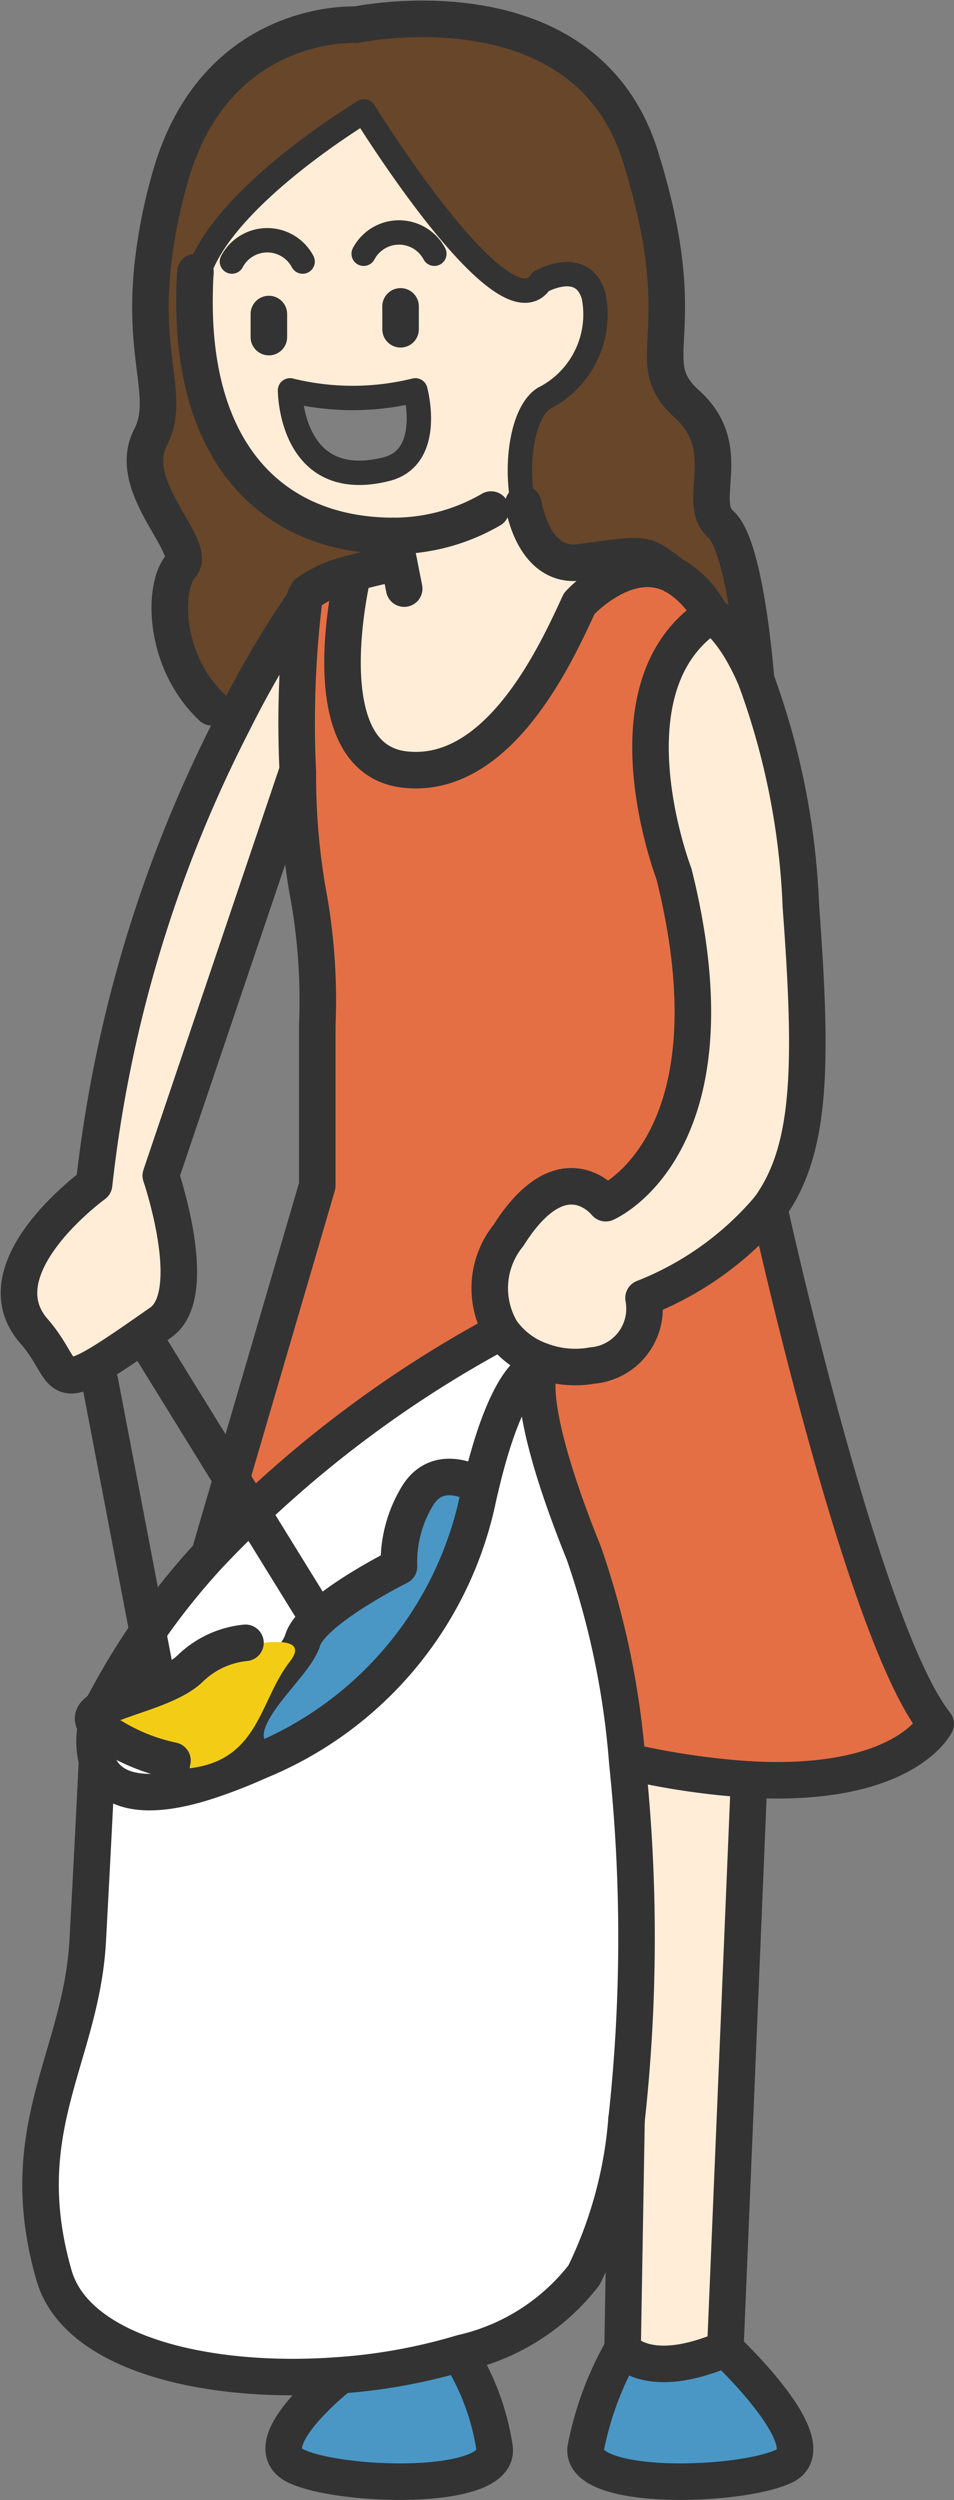 <svg xmlns="http://www.w3.org/2000/svg" xmlns:xlink="http://www.w3.org/1999/xlink" width="30.263" height="79.291" viewBox="0 0 30.263 79.291">
  <rect x="0" y="0" width="30.263" height="79.291" fill="#808080" stroke="none"/>
  <defs>
    <clipPath id="clip-path">
      <rect id="長方形_303" data-name="長方形 303" width="29.08" height="78.109" transform="translate(1153.6 166.518)" fill="none"/>
    </clipPath>
  </defs>
  <g id="グループ_1587" data-name="グループ 1587" transform="translate(251.271 -984.92)">
    <g id="グループ_1287" data-name="グループ 1287" transform="translate(-1404.271 819)" clip-path="url(#clip-path)">
      <path id="パス_3993" data-name="パス 3993" d="M1178.4,194.659c.381,5.116.326,7.732-1,9.571a9.991,9.991,0,0,1-3.99,2.859,1.809,1.809,0,0,1-1.632,2.142,3.043,3.043,0,0,1-1.572-.133,2.607,2.607,0,0,1-1.3-.961,2.654,2.654,0,0,1,.221-3.034c1.733-2.749,3.084-1.02,3.084-1.02s4.312-1.834,2.166-10.445c0,0-2.294-5.962,1.172-8.205,0,0,.7.322,1.429,2.041v.005a23.372,23.372,0,0,1,1.421,7.18" fill="#ffedd7"/>
      <path id="パス_3994" data-name="パス 3994" d="M1176.009,240.417s3.264,3.057,1.862,3.719-6.445.814-6.294-.561a10.332,10.332,0,0,1,1.173-3.158s.763,1.071,3.259,0" fill="#4a97c6"/>
      <path id="パス_3995" data-name="パス 3995" d="M1176.763,222.356l-.754,18.062c-2.5,1.071-3.259,0-3.259,0l.124-7.255a52.93,52.93,0,0,0,.027-11.326l.152-.019a23.9,23.9,0,0,0,3.71.538" fill="#ffedd7"/>
      <path id="パス_3996" data-name="パス 3996" d="M1175.862,182.546c.795.7,1.108,4.749,1.122,4.928-.727-1.719-1.43-2.041-1.43-2.041a3,3,0,0,0-1.191-1.269c-.993-.749-.809-.7-2.988-.409-.993.129-1.567-.768-1.779-1.857-.262-1.315,0-2.915.662-3.342a2.982,2.982,0,0,0,1.577-3.246c-.354-1.222-1.682-.455-1.682-.455-1.173,1.784-5.6-5.4-5.6-5.4s-5.356,3.209-5.379,5.856c0-.248.01-.5.028-.763l-1.361-.138a16.57,16.57,0,0,1,.547-2.818c1.425-5.144,5.912-4.886,5.912-4.886s7.236-1.531,9.019,4.174-.1,6.436,1.476,7.856.257,3.1,1.071,3.811" fill="#68462a"/>
      <path id="パス_3997" data-name="パス 3997" d="M1172.874,233.164a13.676,13.676,0,0,1-1.347,4.91,6.781,6.781,0,0,1-3.875,2.468,17.775,17.775,0,0,1-3.917.713c-4.077.3-8.3-.653-9.024-3.181-1.324-4.639.865-6.882,1.071-10.6.166-3.066.267-5.1.3-5.714.271.846,1.255,1.4,3.576.625a16.19,16.19,0,0,0,1.572-.616,11.575,11.575,0,0,0,6.887-8.1c.046-.207.087-.4.133-.589.928-3.93,1.894-3.8,1.894-3.8s-.648.869,1.388,5.916a26.448,26.448,0,0,1,1.375,6.643,52.938,52.938,0,0,1-.028,11.327" fill="#fff"/>
      <path id="パス_3998" data-name="パス 3998" d="M1171.376,185.061c-.662,1.42-2.5,5.622-5.553,5.263s-1.623-6.224-1.623-6.224c.731-.207,1.456-.345,1.456-.345l-.164-.836a6.155,6.155,0,0,0,3.084-.837l1.021-.184c.21,1.09.786,1.986,1.779,1.857,2.179-.289,1.995-.34,2.988.41-1.485-.764-2.988.9-2.988.9" fill="#ffedd7"/>
      <path id="パス_3999" data-name="パス 3999" d="M1170.139,209.277l.069-.179a3.043,3.043,0,0,0,1.572.133,1.809,1.809,0,0,0,1.632-2.142,9.993,9.993,0,0,0,3.99-2.859s2.942,13.409,5.282,16.365c0,0-1,2.041-5.921,1.76a23.894,23.894,0,0,1-3.71-.537l-.151.018a26.448,26.448,0,0,0-1.375-6.643c-2.036-5.047-1.388-5.916-1.388-5.916" fill="#e56f44"/>
      <path id="パス_4000" data-name="パス 4000" d="M1156.077,221.758a2.48,2.48,0,0,1,.267-1.876,22.065,22.065,0,0,1,3.319-4.679,36.5,36.5,0,0,1,9.249-7.066,2.6,2.6,0,0,0,1.3.961l-.069.179s-.965-.133-1.894,3.8c0,0-1.255-.836-1.967.235a4.029,4.029,0,0,0-.621,2.294s-2.763,1.374-3.057,2.34-2.809,2.7-1.374,3.824a16.188,16.188,0,0,1-1.572.616c-2.322.772-3.306.221-3.577-.625" fill="#fff"/>
      <path id="パス_4001" data-name="パス 4001" d="M1168.691,243.576c.152,1.375-4.891,1.223-6.293.561s1.342-2.832,1.342-2.832l-.005-.05a17.892,17.892,0,0,0,3.917-.713l.115.349a7.8,7.8,0,0,1,.924,2.685" fill="#4a97c6"/>
      <path id="パス_4002" data-name="パス 4002" d="M1168.245,213.075c-.046.188-.087.382-.133.588a11.572,11.572,0,0,1-6.887,8.105c-1.434-1.122,1.081-2.855,1.375-3.825s3.057-2.34,3.057-2.34a4.03,4.03,0,0,1,.621-2.294c.712-1.071,1.967-.234,1.967-.234" fill="#4a97c6"/>
      <path id="パス_4003" data-name="パス 4003" d="M1165.657,183.755s-.726.138-1.457.345a3.784,3.784,0,0,0-1.448.625.793.793,0,0,0-.12.345l-.032-.009a32.792,32.792,0,0,0-2.207,3.774l-.671-.483c-1.581-1.5-1.544-3.866-.983-4.477s-1.784-2.5-.966-4.078c.639-1.246-.234-2.427.065-5.388l1.36.138c-.018.262-.027.515-.027.763-.074,5.048,2.519,7.608,6.32,7.608Z" fill="#68462a"/>
      <path id="パス_4004" data-name="パス 4004" d="M1174.364,184.164a3,3,0,0,1,1.191,1.269c-3.467,2.243-1.173,8.205-1.173,8.205,2.147,8.611-2.165,10.445-2.165,10.445s-1.351-1.729-3.084,1.02a2.654,2.654,0,0,0-.221,3.034,36.5,36.5,0,0,0-9.249,7.066l-.009-.009,3.415-11.672v-5.094a18.834,18.834,0,0,0-.317-4.312,21.579,21.579,0,0,1-.3-3.705,32.508,32.508,0,0,1,.183-5.341.8.8,0,0,1,.12-.345,3.784,3.784,0,0,1,1.448-.625s-1.43,5.861,1.623,6.224,4.891-3.843,5.553-5.264c0,0,1.5-1.659,2.988-.9" fill="#e56f44"/>
      <path id="パス_4005" data-name="パス 4005" d="M1162.6,185.061l.032.009a32.367,32.367,0,0,0-.184,5.342h-.023l-4.325,12.793s1.287,3.756,0,4.657c-3.71,2.606-2.74,1.747-4.023.276-1.751-2,1.908-4.652,1.908-4.652a42.107,42.107,0,0,1,4.408-14.651,32.792,32.792,0,0,1,2.207-3.774" fill="#ffedd7"/>
      <path id="パス_4006" data-name="パス 4006" d="M1159.171,175.31c.023-2.648,5.378-5.856,5.378-5.856s4.432,7.185,5.6,5.4c0,0,1.328-.768,1.682.455a2.982,2.982,0,0,1-1.576,3.246c-.667.427-.924,2.027-.662,3.342l-1.021.184a6.168,6.168,0,0,1-3.085.836c-3.8,0-6.394-2.56-6.32-7.608m6.086,5.489c1.5-.377.919-2.5.919-2.5a8.287,8.287,0,0,1-3.976,0s0,3.259,3.057,2.5" fill="#ffedd7"/>
    </g>
    <path id="パス_4007" data-name="パス 4007" d="M1159.2,174.547c-.018.262-.028.515-.028.763-.073,5.048,2.519,7.608,6.321,7.608a6.161,6.161,0,0,0,3.085-.837" transform="translate(-1404.271 819)" fill="none" stroke="#333" stroke-linecap="round" stroke-linejoin="round" stroke-width="1.159"/>
    <line id="線_1815" data-name="線 1815" y2="0.731" transform="translate(-242.742 994.88)" fill="none" stroke="#333" stroke-linecap="round" stroke-linejoin="round" stroke-width="1.159"/>
    <path id="パス_4008" data-name="パス 4008" d="M1162.6,174.216a1.268,1.268,0,0,0-2.243,0" transform="translate(-1404.271 819)" fill="none" stroke="#333" stroke-linecap="round" stroke-linejoin="round" stroke-width="0.773"/>
    <line id="線_1816" data-name="線 1816" y2="0.726" transform="translate(-238.564 994.637)" fill="none" stroke="#333" stroke-linecap="round" stroke-linejoin="round" stroke-width="1.159"/>
    <path id="パス_4009" data-name="パス 4009" d="M1166.779,173.968a1.269,1.269,0,0,0-2.243,0" transform="translate(-1404.271 819)" fill="none" stroke="#333" stroke-linecap="round" stroke-linejoin="round" stroke-width="0.773"/>
    <path id="パス_4010" data-name="パス 4010" d="M1159.722,188.352c-1.581-1.5-1.545-3.866-.984-4.477s-1.783-2.5-.965-4.078c.639-1.246-.235-2.427.064-5.388a16.589,16.589,0,0,1,.547-2.818c1.425-5.144,5.912-4.886,5.912-4.886s7.236-1.531,9.019,4.174-.1,6.436,1.476,7.856.257,3.1,1.071,3.811c.795.7,1.108,4.749,1.122,4.928" transform="translate(-1404.271 819)" fill="none" stroke="#333" stroke-linecap="round" stroke-linejoin="round" stroke-width="1.159"/>
    <path id="パス_4011" data-name="パス 4011" d="M1165.491,182.919l.166.837.165.832" transform="translate(-1404.271 819)" fill="none" stroke="#333" stroke-linecap="round" stroke-linejoin="round" stroke-width="1.159"/>
    <path id="パス_4012" data-name="パス 4012" d="M1169.6,181.9c.21,1.09.785,1.986,1.778,1.857,2.179-.289,1.995-.34,2.989.409l.017.014" transform="translate(-1404.271 819)" fill="none" stroke="#333" stroke-linecap="round" stroke-linejoin="round" stroke-width="1.159"/>
    <path id="パス_4013" data-name="パス 4013" d="M1159.171,175.31c.023-2.648,5.378-5.857,5.378-5.857s4.432,7.186,5.6,5.4c0,0,1.329-.768,1.683.455a2.981,2.981,0,0,1-1.577,3.245c-.667.428-.924,2.028-.662,3.342" transform="translate(-1404.271 819)" fill="none" stroke="#333" stroke-linecap="round" stroke-linejoin="round" stroke-width="0.773"/>
    <path id="パス_4014" data-name="パス 4014" d="M1165.657,183.755s-.726.138-1.457.345a3.784,3.784,0,0,0-1.448.625.793.793,0,0,0-.12.345,32.359,32.359,0,0,0-.184,5.341,21.67,21.67,0,0,0,.3,3.706,18.832,18.832,0,0,1,.317,4.312v5.093l-3.416,11.672" transform="translate(-1404.271 819)" fill="none" stroke="#333" stroke-linecap="round" stroke-linejoin="round" stroke-width="1.159"/>
    <path id="パス_4015" data-name="パス 4015" d="M1162.6,185.061a32.792,32.792,0,0,0-2.207,3.774,42.107,42.107,0,0,0-4.408,14.651s-3.659,2.648-1.908,4.652c1.283,1.471.313,2.33,4.023-.276,1.287-.9,0-4.657,0-4.657l4.325-12.793" transform="translate(-1404.271 819)" fill="none" stroke="#333" stroke-linecap="round" stroke-linejoin="round" stroke-width="1.159"/>
    <path id="パス_4016" data-name="パス 4016" d="M1164.2,184.1s-1.43,5.861,1.623,6.224,4.891-3.843,5.553-5.263c0,0,1.5-1.66,2.988-.9a3,3,0,0,1,1.19,1.269s.7.322,1.43,2.041v.005a23.439,23.439,0,0,1,1.421,7.18c.381,5.117.326,7.732-1,9.571a10,10,0,0,1-3.991,2.86,1.809,1.809,0,0,1-1.632,2.142,3.044,3.044,0,0,1-1.572-.134,2.593,2.593,0,0,1-1.3-.96,2.656,2.656,0,0,1,.22-3.034c1.734-2.749,3.085-1.021,3.085-1.021s4.312-1.834,2.165-10.444c0,0-2.294-5.963,1.172-8.206" transform="translate(-1404.271 819)" fill="none" stroke="#333" stroke-linecap="round" stroke-linejoin="round" stroke-width="1.159"/>
    <path id="パス_4017" data-name="パス 4017" d="M1162.2,178.3a8.287,8.287,0,0,0,3.976,0s.584,2.119-.919,2.5C1162.2,181.562,1162.2,178.3,1162.2,178.3Z" transform="translate(-1404.271 819)" fill="none" stroke="#333" stroke-linecap="round" stroke-linejoin="round" stroke-width="0.773"/>
    <path id="パス_4018" data-name="パス 4018" d="M1177.4,204.23s2.942,13.409,5.282,16.365c0,0-1,2.041-5.921,1.761a23.911,23.911,0,0,1-3.71-.538" transform="translate(-1404.271 819)" fill="none" stroke="#333" stroke-linecap="round" stroke-linejoin="round" stroke-width="1.159"/>
    <path id="パス_4019" data-name="パス 4019" d="M1156.086,221.561s-.005.069-.009.2c-.028.616-.129,2.648-.294,5.714-.207,3.719-2.4,5.962-1.072,10.6.722,2.529,4.947,3.485,9.024,3.181a17.833,17.833,0,0,0,3.917-.712,6.782,6.782,0,0,0,3.875-2.469,13.644,13.644,0,0,0,1.347-4.909,52.938,52.938,0,0,0,.028-11.327,26.448,26.448,0,0,0-1.375-6.643c-2.036-5.047-1.388-5.916-1.388-5.916s-.965-.133-1.894,3.8c-.046.188-.087.382-.133.588a11.572,11.572,0,0,1-6.887,8.105,16.34,16.34,0,0,1-1.572.616c-2.321.772-3.3.221-3.576-.625a2.484,2.484,0,0,1,.266-1.876,22.126,22.126,0,0,1,3.319-4.68,36.525,36.525,0,0,1,9.25-7.065" transform="translate(-1404.271 819)" fill="none" stroke="#333" stroke-linecap="round" stroke-linejoin="round" stroke-width="1.159"/>
    <path id="パス_4020" data-name="パス 4020" d="M1168.245,213.075s-1.255-.837-1.967.234a4.03,4.03,0,0,0-.621,2.294s-2.763,1.375-3.057,2.34-2.809,2.7-1.375,3.825" transform="translate(-1404.271 819)" fill="none" stroke="#333" stroke-linecap="round" stroke-linejoin="round" stroke-width="1.159"/>
    <path id="パス_4021" data-name="パス 4021" d="M1172.874,233.131v.032l-.124,7.254a10.314,10.314,0,0,0-1.172,3.158c-.152,1.375,4.891,1.223,6.293.561s-1.862-3.719-1.862-3.719l.754-18.061" transform="translate(-1404.271 819)" fill="none" stroke="#333" stroke-linecap="round" stroke-linejoin="round" stroke-width="1.159"/>
    <path id="パス_4022" data-name="パス 4022" d="M1172.75,240.417s.763,1.071,3.259,0" transform="translate(-1404.271 819)" fill="none" stroke="#333" stroke-linecap="round" stroke-linejoin="round" stroke-width="1.159"/>
    <path id="パス_4023" data-name="パス 4023" d="M1167.767,240.891a7.8,7.8,0,0,1,.924,2.685c.152,1.374-4.891,1.222-6.293.56s1.342-2.831,1.342-2.831" transform="translate(-1404.271 819)" fill="none" stroke="#333" stroke-linecap="round" stroke-linejoin="round" stroke-width="1.159"/>
    <line id="線_1817" data-name="線 1817" x2="2.415" y2="12.646" transform="translate(-248.099 1028.737)" fill="none" stroke="#333" stroke-linecap="round" stroke-linejoin="round" stroke-width="1.159"/>
    <line id="線_1818" data-name="線 1818" x2="5.142" y2="8.328" transform="translate(-246.584 1027.513)" fill="none" stroke="#333" stroke-linecap="round" stroke-linejoin="round" stroke-width="1.159"/>
    <path id="パス_4024" data-name="パス 4024" d="M1159.654,218.371s3.508-.99,2.536.254-.963,3.142-3.227,3.384c-1.061.114-.376.087-1.584-.592s-.205-1.466.219-1.73,2.056-1.316,2.056-1.316" transform="translate(-1404.271 819)" fill="#f3cd15"/>
    <path id="パス_4025" data-name="パス 4025" d="M1160.787,218.023a2.93,2.93,0,0,0-1.744.805c-.955.946-3.909,1.121-2.872,1.91a6.059,6.059,0,0,0,2.3,1.019,1.089,1.089,0,0,0,.016.591" transform="translate(-1404.271 819)" fill="none" stroke="#333" stroke-linecap="round" stroke-linejoin="round" stroke-width="1.159"/>
  </g>
</svg>
